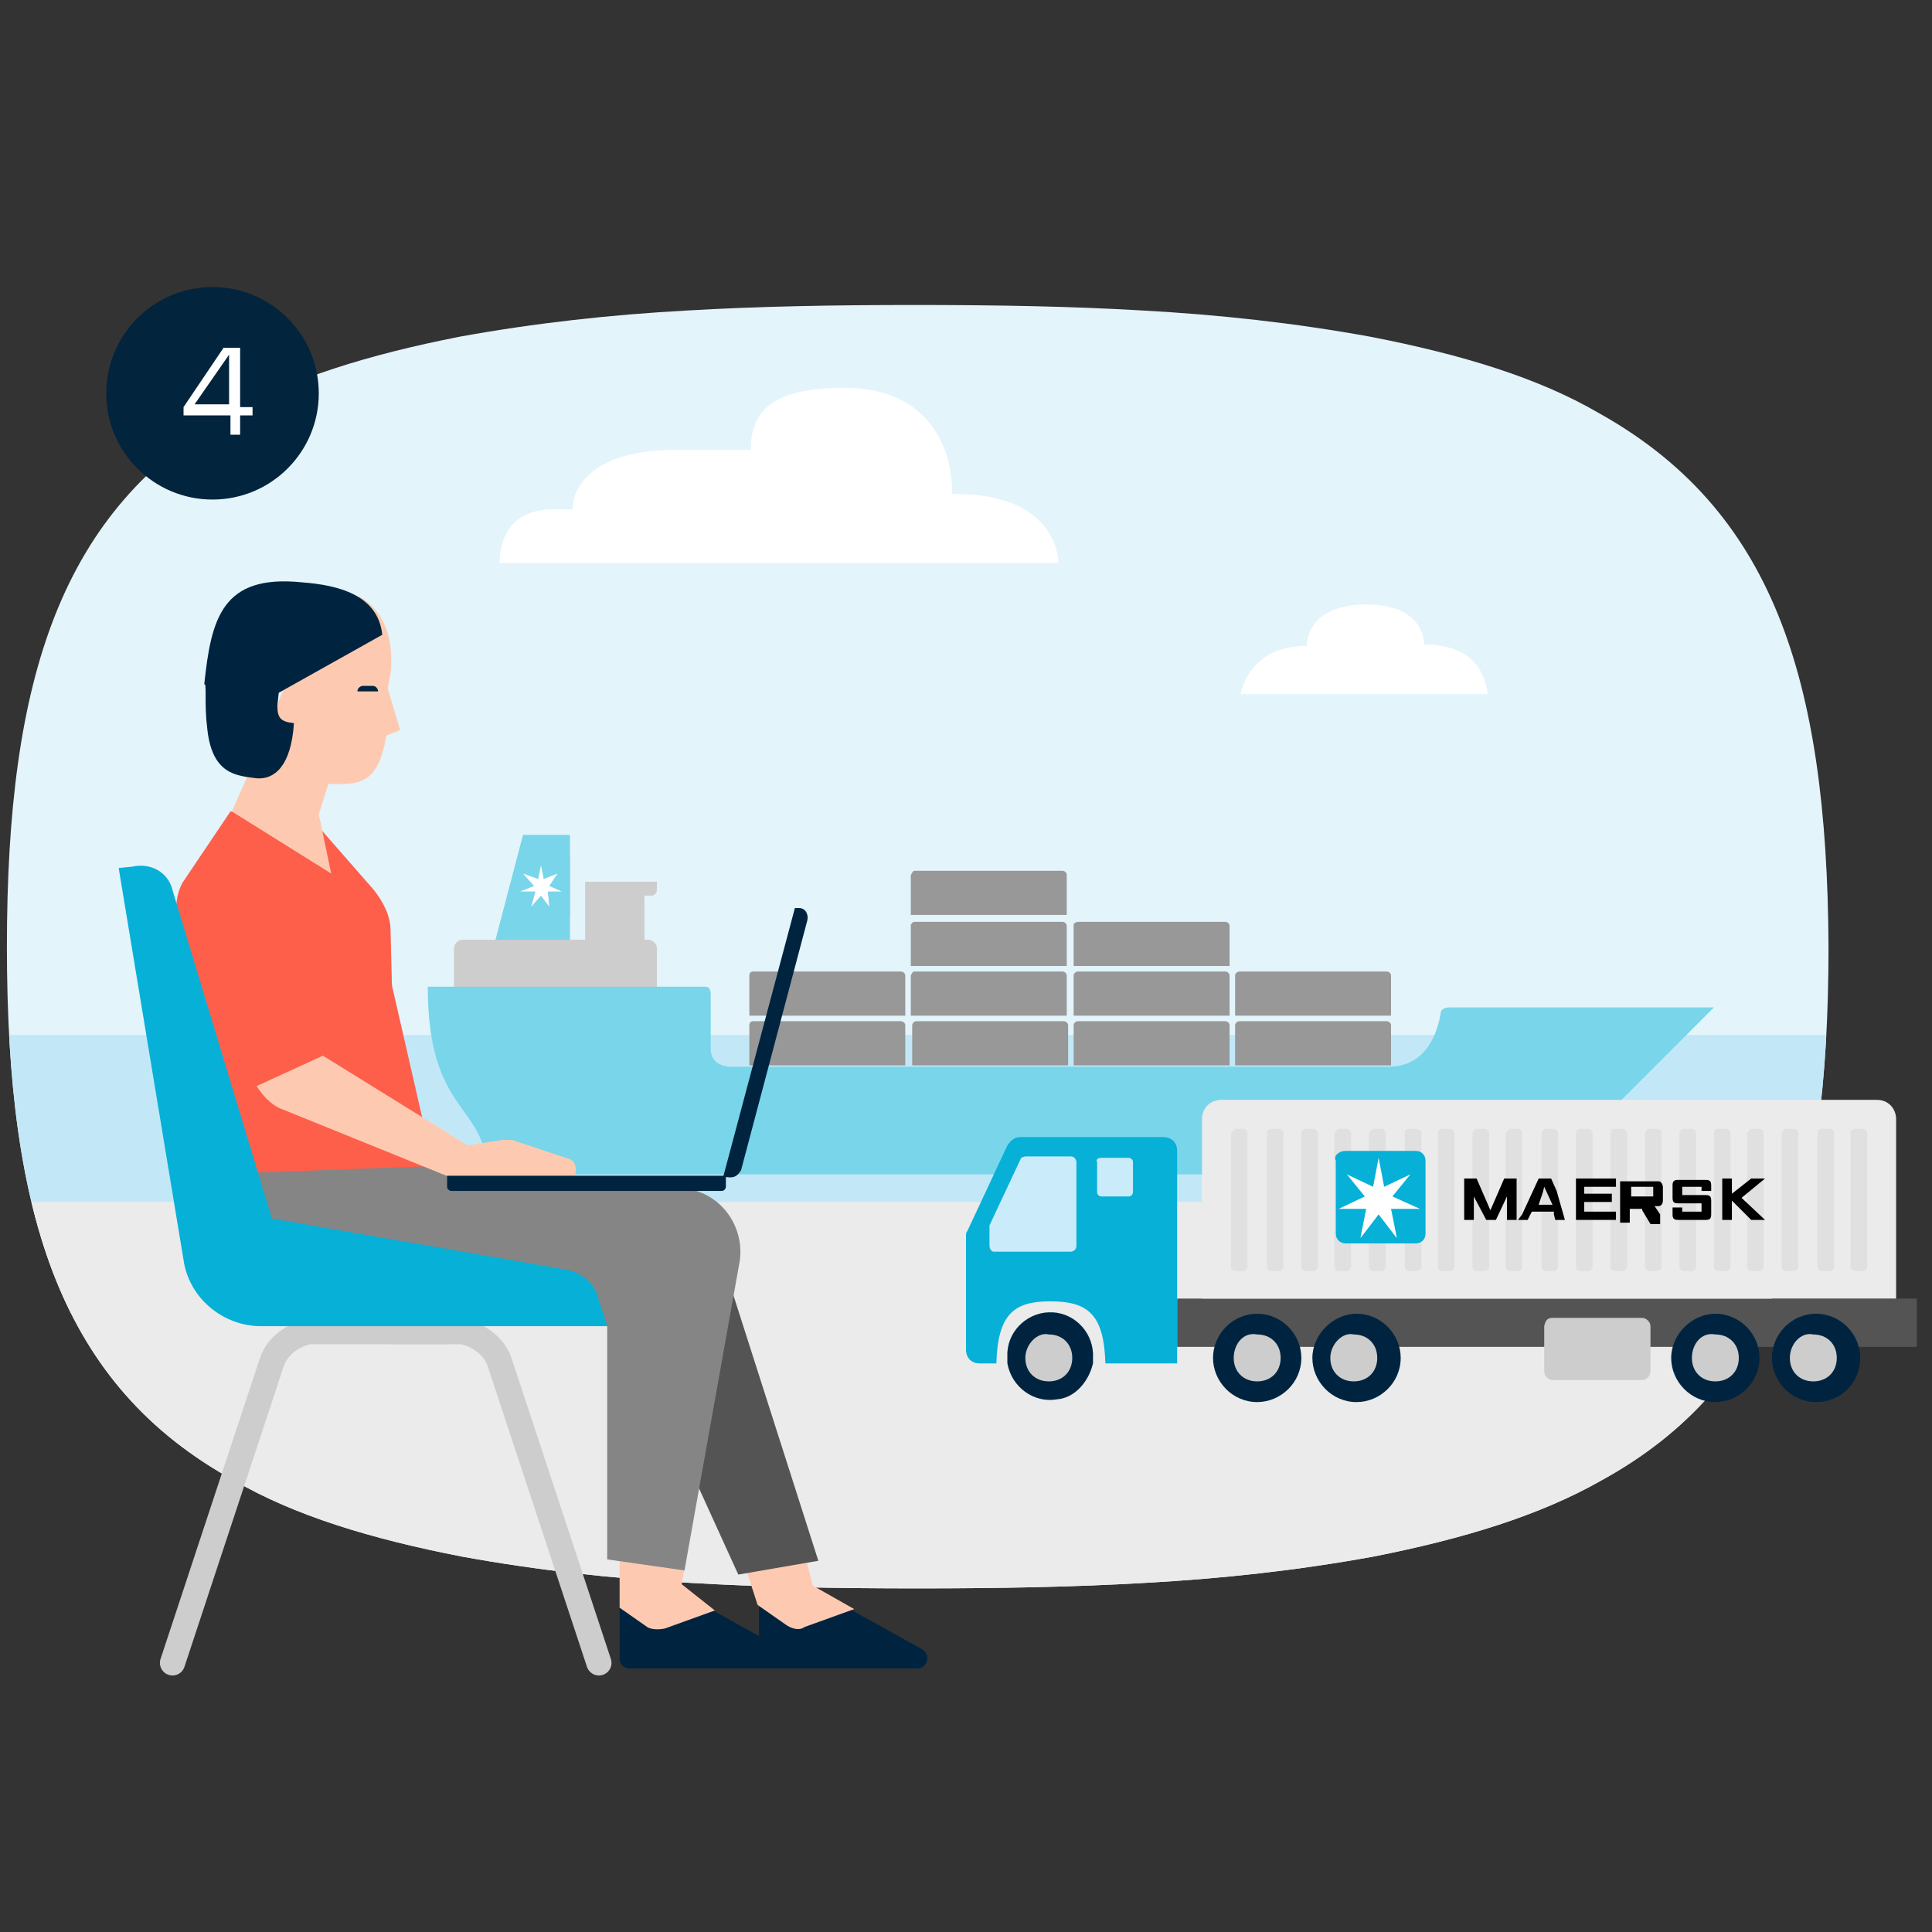 <?xml version="1.0" encoding="utf-8"?>
<!-- Generator: Adobe Illustrator 28.0.0, SVG Export Plug-In . SVG Version: 6.00 Build 0)  -->
<svg version="1.1" id="Layer_1" xmlns="http://www.w3.org/2000/svg" xmlns:xlink="http://www.w3.org/1999/xlink" x="0px" y="0px"
	 viewBox="0 0 140 140" style="enable-background:new 0 0 140 140;" xml:space="preserve">
<rect x="0" y="0" width="140" height="140" fill="#333333" stroke="none"/>
<style type="text/css">
	.st0{fill:#E3F4FB;}
	.st1{clip-path:url(#SVGID_00000090977120729995298010000010630367008462447261_);}
	.st2{fill:#C2E8F8;}
	.st3{clip-path:url(#SVGID_00000010293481730640580250000005683756200121780354_);}
	.st4{fill:#EBEBEB;}
	.st5{fill:#989898;}
	.st6{fill:#79D5E9;}
	.st7{fill:#CDCDCD;}
	.st8{fill:#FFFFFF;}
	.st9{fill:#00243F;}
	.st10{fill:#FDCAB1;}
	.st11{fill:#858585;}
	.st12{fill:#545454;}
	.st13{fill:none;stroke:#CDCDCD;stroke-width:1.823;stroke-linecap:round;stroke-miterlimit:10;}
	.st14{fill:#FD5F4B;}
	.st15{fill:#06B0D7;}
	.st16{fill:#F5F5F5;}
	.st17{fill:#E0E0E0;}
	.st18{fill:#CAEBF9;}
	.st19{fill:#02243C;}
</style>
<g id="Layer_2_00000098186520943603943680000011752370494918921090_">
	<path id="SVGID_00000062150110941090335830000012382240494001397666_" class="st0" d="M115.8,29.9c-4.3-2.5-9.8-4.2-16.5-5.5
		c-5.5-1-11-1.6-16.5-1.9c-5.1-0.3-10.5-0.4-16.5-0.4c-5.9,0-11.4,0.1-16.5,0.4c-5.5,0.3-11,0.9-16.5,1.9c-6.6,1.3-12.1,3-16.5,5.5
		C4.4,36.9,0.5,49.1,0.5,68.6s3.9,31.8,16.5,38.7c4.3,2.5,9.8,4.2,16.5,5.5c5.5,1,11,1.6,16.5,1.9c5.1,0.3,10.5,0.4,16.5,0.4
		s11.4-0.1,16.5-0.4c5.5-0.3,11-0.9,16.5-1.9c6.6-1.3,12.1-3,16.5-5.5c12.6-6.9,16.5-19.1,16.5-38.7C132.4,49,128.4,36.9,115.8,29.9
		z"/>
	<g>
		<g>
			<defs>
				<path id="SVGID_1_" d="M115.8,29.9c-4.3-2.5-9.8-4.2-16.5-5.5c-5.5-1-11-1.6-16.5-1.9c-5.1-0.3-10.5-0.4-16.5-0.4
					c-5.9,0-11.4,0.1-16.5,0.4c-5.5,0.3-11,0.9-16.5,1.9c-6.6,1.3-12.1,3-16.5,5.5C4.4,36.9,0.5,49.1,0.5,68.6s3.9,31.8,16.5,38.7
					c4.3,2.5,9.8,4.2,16.5,5.5c5.5,1,11,1.6,16.5,1.9c5.1,0.3,10.5,0.4,16.5,0.4s11.4-0.1,16.5-0.4c5.5-0.3,11-0.9,16.5-1.9
					c6.6-1.3,12.1-3,16.5-5.5c12.6-6.9,16.5-19.1,16.5-38.7C132.4,49,128.4,36.9,115.8,29.9z"/>
			</defs>
			<clipPath id="SVGID_00000107574331901817937100000006917870820086653860_">
				<use xlink:href="#SVGID_1_"  style="overflow:visible;"/>
			</clipPath>
			<g style="clip-path:url(#SVGID_00000107574331901817937100000006917870820086653860_);">
				<rect x="-9.4" y="75" class="st2" width="169" height="20.2"/>
			</g>
		</g>
	</g>
	<g>
		<g>
			<defs>
				<path id="SVGID_00000147195253198694220990000006867930133389828754_" d="M115.8,29.9c-4.3-2.5-9.8-4.2-16.5-5.5
					c-5.5-1-11-1.6-16.5-1.9c-5.1-0.3-10.5-0.4-16.5-0.4c-5.9,0-11.4,0.1-16.5,0.4c-5.5,0.3-11,0.9-16.5,1.9
					c-6.6,1.3-12.1,3-16.5,5.5C4.4,36.9,0.5,49.1,0.5,68.6s3.9,31.8,16.5,38.7c4.3,2.5,9.8,4.2,16.5,5.5c5.5,1,11,1.6,16.5,1.9
					c5.1,0.3,10.5,0.4,16.5,0.4s11.4-0.1,16.5-0.4c5.5-0.3,11-0.9,16.5-1.9c6.6-1.3,12.1-3,16.5-5.5c12.6-6.9,16.5-19.1,16.5-38.7
					C132.4,49,128.4,36.9,115.8,29.9z"/>
			</defs>
			<clipPath id="SVGID_00000167359069473623712390000005691596415242379435_">
				<use xlink:href="#SVGID_00000147195253198694220990000006867930133389828754_"  style="overflow:visible;"/>
			</clipPath>
			<g style="clip-path:url(#SVGID_00000167359069473623712390000005691596415242379435_);">
				<rect x="-9.4" y="87.1" class="st4" width="169" height="34.8"/>
			</g>
		</g>
	</g>
</g>
<g id="Layer_1_00000134934751378251475960000013084943632637849778_">
	<path class="st5" d="M54.6,70.4h10.7c0.1,0,0.3,0.1,0.3,0.3v2.9H54.3v-2.9C54.3,70.5,54.4,70.4,54.6,70.4z"/>
	<path class="st5" d="M54.6,74h10.7c0.1,0,0.3,0.1,0.3,0.3v2.9H54.3v-2.9C54.3,74.1,54.4,74,54.6,74z"/>
	<path class="st5" d="M89.8,70.4h10.7c0.1,0,0.3,0.1,0.3,0.3v2.9H89.5v-2.9C89.5,70.5,89.7,70.4,89.8,70.4z"/>
	<path class="st5" d="M89.8,74h10.7c0.1,0,0.3,0.1,0.3,0.3v2.9H89.5v-2.9C89.5,74.1,89.7,74,89.8,74z"/>
	<path class="st5" d="M66.3,66.8h10.7c0.1,0,0.3,0.1,0.3,0.3v2.9H66V67C66.1,66.9,66.1,66.8,66.3,66.8z"/>
	<path class="st5" d="M66.3,70.4h10.7c0.1,0,0.3,0.1,0.3,0.3v2.9H66v-2.9C66.1,70.5,66.1,70.4,66.3,70.4L66.3,70.4z"/>
	<path class="st5" d="M66.1,77.2v-2.9c0-0.1,0.1-0.3,0.3-0.3h10.7c0.1,0,0.3,0.1,0.3,0.3l0,0v2.9H66.1L66.1,77.2z"/>
	<path class="st5" d="M66.3,63.1h10.7c0.1,0,0.3,0.1,0.3,0.3v2.9H66v-2.9C66.1,63.3,66.1,63.1,66.3,63.1z"/>
	<path class="st5" d="M78.1,66.8h10.7c0.1,0,0.3,0.1,0.3,0.3v2.9H77.8V67C77.8,66.9,78,66.8,78.1,66.8z"/>
	<path class="st5" d="M78.1,70.4h10.7c0.1,0,0.3,0.1,0.3,0.3v2.9H77.8v-2.9C77.8,70.5,78,70.4,78.1,70.4z"/>
	<path class="st5" d="M78.1,74h10.7c0.1,0,0.3,0.1,0.3,0.3v2.9H77.8v-2.9C77.8,74.1,78,74,78.1,74z"/>
	<polygon class="st6" points="41.3,68.5 41.3,60.5 37.9,60.5 35.8,68.5 	"/>
	<rect x="42.4" y="64.9" class="st7" width="4.3" height="3.6"/>
	<path class="st7" d="M32.9,72v-3.3c0-0.3,0.3-0.6,0.6-0.6H47c0.3,0,0.6,0.3,0.6,0.6l0,0V72H32.9z"/>
	<path class="st7" d="M42.4,63.9h5.2v0.6c0,0.1-0.1,0.4-0.4,0.4h-4.8V63.9z"/>
	<polygon class="st6" points="36.4,66.5 41.3,66.5 41.3,62.1 37.5,62.1 	"/>
	<polygon class="st8" points="38.7,64.2 37.9,63.3 37.9,63.3 39,63.7 39.2,62.7 39.2,62.7 39.4,63.7 40.4,63.3 40.4,63.3 39.8,64.2 
		40.7,64.6 40.7,64.6 39.7,64.6 39.8,65.7 39.8,65.7 39.2,64.9 38.5,65.7 38.5,65.7 38.8,64.6 37.7,64.6 37.7,64.6 	"/>
	<path class="st6" d="M51.5,72.1V76c0,1.3,1.4,1.3,1.4,1.3h47.7c2.9,0,3.6-2.7,3.8-3.9c0-0.3,0.4-0.4,0.6-0.4h19.2l-7.5,7.5
		c1.9,0.7,3.2,2.6,3,4.6H35.3c0-5.2-4.3-4.2-4.3-13.6h20.1C51.4,71.5,51.5,71.7,51.5,72.1"/>
	<path class="st8" d="M76.7,40.8H36.2c0-2,1-3.9,3.9-3.9h1.4c0-2,2-4.3,7.4-4.3h5.5c0-2.6,1.3-4.5,6.8-4.5s7.8,3.6,7.8,7.7
		C76.8,35.7,76.7,40.8,76.7,40.8z"/>
	<path class="st8" d="M103.2,46.7c0-1-0.7-2.9-4.2-2.9c-3.5,0-4.3,1.9-4.3,3c-2.6,0-4.3,1.3-4.8,3.5h17.9
		C107.6,48.6,106.6,46.7,103.2,46.7z"/>
	<path class="st9" d="M55,116.4v3.8c0,0.4,0.3,0.7,0.7,0.7h10.8c0.7,0,1-1,0.3-1.4l-8.1-4.5L55,116.4L55,116.4z"/>
	<path class="st10" d="M56.9,117.7l-2-1.4l-1.3-4l4.3-1.3l1,3.9l0,0l3,1.7l-3.6,1.3C57.9,118.2,57.3,118,56.9,117.7L56.9,117.7z"/>
	<path class="st9" d="M44.9,116.4v3.8c0,0.4,0.3,0.7,0.7,0.7h10.8c0.7,0,1-1,0.3-1.4l-8.1-4.5L44.9,116.4L44.9,116.4z"/>
	<path class="st10" d="M51.8,116.7l-3.6,1.3c-0.4,0.1-1,0.1-1.3-0.1l-2-1.4V112l5.2-1.2l-0.7,4"/>
	<polyline class="st11" points="48.3,86.1 34.3,85.7 31.4,84.4 17.3,83.9 21.2,91.2 23.1,94.6 45.3,96.1 	"/>
	<polygon class="st12" points="51.4,88.4 59.3,113.1 53.5,114.1 45.3,96.1 	"/>
	<path class="st13" d="M12.5,120.5l7.2-21.8c0.4-1.2,1.6-2,2.7-2.2h10"/>
	<path class="st14" d="M16.7,58.8l6.2,0.9l4.2,4.8c0.7,0.9,1.2,1.9,1.2,2.9l0.1,4l3,13.1L17.7,85l-1-0.7l-0.9-1.9
		c0,0,0.1-1.2-0.1-2.9c-0.3-1.3-2.2-9.7-2.9-13c-0.1-0.9,0-1.7,0.4-2.5L16.7,58.8"/>
	<path class="st10" d="M28.1,49.9l0.9,3l-1,0.4c-0.6,3.5-1.9,3.6-4.2,3.5L23.1,59l0.9,4.3l-7.2-4.5l2.3-5.2l3.3-8.4l3.6-2
		c1.6,0.9,2.6,2.7,2.3,5.6L28.1,49.9L28.1,49.9z"/>
	<path class="st9" d="M15,52.6c0.3,3.6,2.2,3.6,3.6,3.8c1.3,0.1,2.5-0.9,2.7-4c-1-0.1-1.2-0.4-1.2-1.3l0.1-0.9l7.5-4.2
		c-0.3-2.9-3.2-3.6-5.8-3.8c-5.8-0.6-6.6,2.6-7.1,7.4C15,49.4,14.8,51,15,52.6z"/>
	<path class="st10" d="M41.7,85v0.3h-9.1l-12.1-4.9c-0.9-0.3-1.6-1.2-1.9-1.7l4.8-2.2l10.5,6.5l2.5-0.4c0.3,0,0.6,0,0.7,0l4.2,1.4
		C41.6,84.1,41.8,84.5,41.7,85z"/>
	<path class="st13" d="M43.4,120.5l-7.2-21.8c-0.4-1.2-1.6-2-2.7-2.2h-5.1"/>
	<path class="st11" d="M44.2,86.1h4.9c2.9,0,4.9,2.6,4.5,5.3l-4,22.4L44,113V96.1l-8.1-0.7l2.9-7.8L44.2,86.1L44.2,86.1z"/>
	<path class="st15" d="M43.3,93.9l0.7,2.2H18.9c-2.7,0-5.2-2-5.6-4.8L8.6,62.9l1-0.1c1.3-0.3,2.6,0.4,2.9,1.7l7.2,23.8L41,92
		C42.1,92.2,43,92.9,43.3,93.9L43.3,93.9z"/>
	<path class="st9" d="M32.5,85.2h20.1V86c0,0.1-0.1,0.3-0.3,0.3H32.7c-0.1,0-0.3-0.1-0.3-0.3V85.2L32.5,85.2L32.5,85.2z"/>
	<path class="st9" d="M53.7,84.8l4.8-18.1c0.1-0.4-0.1-0.9-0.6-0.9h-0.3l-5.2,19.5h0.3C53.3,85.4,53.5,85.1,53.7,84.8L53.7,84.8z"/>
	<path class="st9" d="M25.9,50.1c0-0.3,0.3-0.4,0.4-0.4H27c0.3,0,0.4,0.3,0.4,0.4"/>
	<g>
		<rect x="85.3" y="94.1" class="st12" width="53.6" height="3.5"/>
		<path class="st15" d="M73,98.4c0,0.1,0,0.3,0,0.4h6.2c0-0.1,0-0.3,0-0.4c0.1-1.7-1.2-3.2-2.9-3.3c-1.7-0.1-3.2,1.2-3.3,2.9
			C73,98,73,98.2,73,98.4L73,98.4z"/>
		<path class="st15" d="M70,89.6v8.2c0,0.6,0.4,1,1,1h1.2c0.1-3.6,1.3-4.5,3.9-4.5c2.7,0,3.9,0.9,4,4.5h5.2V83.4c0-0.6-0.4-1-1-1
			H73.9c-0.4,0-0.7,0.3-0.9,0.6l-2.9,6.2C70,89.3,70,89.4,70,89.6L70,89.6z"/>
		<path class="st16" d="M73,98.4c0,0.1,0,0.3,0,0.4c0.3,1.7,1.9,2.9,3.6,2.6c1.3-0.1,2.3-1.3,2.6-2.6c0-0.1,0-0.3,0-0.4
			c0.1-1.7-1.2-3.2-2.9-3.3c-1.7-0.1-3.2,1.2-3.3,2.9C73,98,73,98.2,73,98.4L73,98.4z"/>
		<path class="st4" d="M87.1,94.1v-13c0-0.9,0.7-1.4,1.4-1.4H136c0.9,0,1.4,0.7,1.4,1.4v13H87.1L87.1,94.1z"/>
		<path class="st17" d="M134.4,81.8h0.6c0.1,0,0.3,0.1,0.3,0.3v9.7c0,0.1-0.1,0.3-0.3,0.3h-0.6c-0.1,0-0.3-0.1-0.3-0.3v-9.7
			C134.1,81.9,134.3,81.8,134.4,81.8z"/>
		<path class="st17" d="M132,81.8h0.6c0.1,0,0.3,0.1,0.3,0.3v9.7c0,0.1-0.1,0.3-0.3,0.3H132c-0.1,0-0.3-0.1-0.3-0.3v-9.7
			C131.7,81.9,131.8,81.8,132,81.8z"/>
		<path class="st17" d="M129.4,81.8h0.6c0.1,0,0.3,0.1,0.3,0.3v9.7c0,0.1-0.1,0.3-0.3,0.3h-0.6c-0.1,0-0.3-0.1-0.3-0.3v-9.7
			C129.2,81.9,129.4,81.8,129.4,81.8z"/>
		<path class="st17" d="M126.9,81.8h0.6c0.1,0,0.3,0.1,0.3,0.3v9.7c0,0.1-0.1,0.3-0.3,0.3h-0.6c-0.1,0-0.3-0.1-0.3-0.3v-9.7
			C126.8,81.9,126.8,81.8,126.9,81.8z"/>
		<path class="st17" d="M124.5,81.8h0.6c0.1,0,0.3,0.1,0.3,0.3v9.7c0,0.1-0.1,0.3-0.3,0.3h-0.6c-0.1,0-0.3-0.1-0.3-0.3v-9.7
			C124.2,81.9,124.3,81.8,124.5,81.8z"/>
		<path class="st17" d="M122,81.8h0.6c0.1,0,0.3,0.1,0.3,0.3v9.7c0,0.1-0.1,0.3-0.3,0.3H122c-0.1,0-0.3-0.1-0.3-0.3v-9.7
			C121.7,81.9,121.9,81.8,122,81.8z"/>
		<path class="st17" d="M119.4,81.8h0.7c0.1,0,0.3,0.1,0.3,0.3v9.7c0,0.1-0.1,0.3-0.3,0.3h-0.6c-0.1,0-0.3-0.1-0.3-0.3v-9.7
			C119.3,81.9,119.4,81.8,119.4,81.8z"/>
		<path class="st17" d="M117,81.8h0.6c0.1,0,0.3,0.1,0.3,0.3v9.7c0,0.1-0.1,0.3-0.3,0.3H117c-0.1,0-0.3-0.1-0.3-0.3v-9.7
			C116.8,81.9,116.8,81.8,117,81.8z"/>
		<path class="st17" d="M114.5,81.8h0.6c0.1,0,0.3,0.1,0.3,0.3v9.7c0,0.1-0.1,0.3-0.3,0.3h-0.6c-0.1,0-0.3-0.1-0.3-0.3v-9.7
			C114.2,81.9,114.4,81.8,114.5,81.8z"/>
		<path class="st17" d="M112,81.8h0.6c0.1,0,0.3,0.1,0.3,0.3v9.7c0,0.1-0.1,0.3-0.3,0.3H112c-0.1,0-0.3-0.1-0.3-0.3v-9.7
			C111.8,81.9,111.9,81.8,112,81.8z"/>
		<path class="st17" d="M109.4,81.8h0.6c0.1,0,0.3,0.1,0.3,0.3v9.7c0,0.1-0.1,0.3-0.3,0.3h-0.6c-0.1,0-0.3-0.1-0.3-0.3v-9.7
			C109.3,81.9,109.4,81.8,109.4,81.8z"/>
		<path class="st17" d="M107,81.8h0.6c0.1,0,0.3,0.1,0.3,0.3v9.7c0,0.1-0.1,0.3-0.3,0.3H107c-0.1,0-0.3-0.1-0.3-0.3v-9.7
			C106.8,81.9,106.8,81.8,107,81.8z"/>
		<path class="st17" d="M104.5,81.8h0.6c0.1,0,0.3,0.1,0.3,0.3v9.7c0,0.1-0.1,0.3-0.3,0.3h-0.6c-0.1,0-0.3-0.1-0.3-0.3v-9.7
			C104.2,81.9,104.4,81.8,104.5,81.8z"/>
		<path class="st17" d="M102.1,81.8h0.6c0.1,0,0.3,0.1,0.3,0.3v9.7c0,0.1-0.1,0.3-0.3,0.3h-0.6c-0.1,0-0.3-0.1-0.3-0.3v-9.7
			C101.8,81.9,101.9,81.8,102.1,81.8z"/>
		<path class="st17" d="M99.5,81.8h0.6c0.1,0,0.3,0.1,0.3,0.3v9.7c0,0.1-0.1,0.3-0.3,0.3h-0.6c-0.1,0-0.3-0.1-0.3-0.3v-9.7
			C99.3,81.9,99.5,81.8,99.5,81.8z"/>
		<path class="st17" d="M97,81.8h0.6c0.1,0,0.3,0.1,0.3,0.3v9.7c0,0.1-0.1,0.3-0.3,0.3H97c-0.1,0-0.3-0.1-0.3-0.3v-9.7
			C96.9,81.9,96.9,81.8,97,81.8z"/>
		<path class="st17" d="M94.6,81.8h0.6c0.1,0,0.3,0.1,0.3,0.3v9.7c0,0.1-0.1,0.3-0.3,0.3h-0.6c-0.1,0-0.3-0.1-0.3-0.3v-9.7
			C94.3,81.9,94.4,81.8,94.6,81.8z"/>
		<path class="st17" d="M92.1,81.8h0.6c0.1,0,0.3,0.1,0.3,0.3v9.7c0,0.1-0.1,0.3-0.3,0.3h-0.6c-0.1,0-0.3-0.1-0.3-0.3v-9.7
			C91.8,81.9,92,81.8,92.1,81.8z"/>
		<path class="st17" d="M89.5,81.8h0.6c0.1,0,0.3,0.1,0.3,0.3v9.7c0,0.1-0.1,0.3-0.3,0.3h-0.6c-0.1,0-0.3-0.1-0.3-0.3v-9.7
			C89.4,81.9,89.5,81.8,89.5,81.8z"/>
		<polygon points="106.1,88.4 106.1,85.4 107,85.4 108,87.7 109,85.4 109.9,85.4 109.9,88.4 109.2,88.4 109.2,86.7 108.4,88.4 
			107.7,88.4 106.8,86.7 106.8,88.4 		"/>
		<path d="M112.8,86.3l-0.4-0.9h-0.9l-1.2,2.6l-0.3,0.4h0.7l0.3-0.6h1.6V88l0.1,0.4h0.7L112.8,86.3L112.8,86.3z M111.5,87.3l0.3-0.9
			l0.1-0.4l0.6,1.3C112.5,87.3,111.5,87.3,111.5,87.3z"/>
		<polygon points="114.2,88.4 114.2,85.4 117.1,85.4 117.1,86 114.8,86 114.8,86.5 116.8,86.5 116.8,87.1 114.8,87.1 114.8,87.8 
			117.1,87.8 117.1,88.4 		"/>
		<path d="M120.3,88l-0.4-0.6l0,0c0.1,0,0.3,0,0.3,0c0.1,0,0.3-0.1,0.3-0.4v-1c0-0.1-0.1-0.4-0.3-0.4c0,0-0.1,0-0.3,0h-2.5v3h0.7v-1
			h0.9v0.1l0.6,1h0.7V88L120.3,88z M119.8,86.7h-1.6V86h1.6V86.7z"/>
		<path d="M121.9,88.4h-0.3c-0.3,0-0.4-0.1-0.4-0.4c0,0,0,0,0-0.1v-0.4h0.7v0.3h1.4v-0.6h-1.7c-0.3,0-0.4-0.1-0.4-0.4l0,0v-0.9
			c0-0.3,0.1-0.4,0.4-0.4l0,0h2c0.3,0,0.4,0.1,0.4,0.4l0,0v0.4h-0.7V86h-1.4v0.6h1.7c0.3,0,0.4,0.1,0.4,0.4l0,0v1
			c0,0.3-0.1,0.4-0.4,0.4c0,0,0,0-0.1,0H121.9L121.9,88.4z"/>
		<polygon points="124.8,88.4 124.8,85.4 125.5,85.4 125.5,86.5 126.9,85.4 127.9,85.4 126.2,86.8 127.9,88.4 126.9,88.4 125.5,87 
			125.5,88.4 		"/>
		<path class="st15" d="M97.5,83.4h5.1c0.4,0,0.7,0.3,0.7,0.7v5.3c0,0.4-0.3,0.7-0.7,0.7h-5.1c-0.4,0-0.7-0.3-0.7-0.7v-5.3
			C96.6,83.8,97,83.4,97.5,83.4z"/>
		<polygon class="st8" points="100.9,86.7 102.2,85.1 102.2,85.1 100.3,86 99.9,83.9 99.9,83.9 99.5,86 97.6,85.1 97.6,85.1 
			98.9,86.7 97,87.6 97,87.6 99,87.6 98.6,89.6 98.6,89.7 99.9,88 101.2,89.7 101.2,89.6 100.8,87.6 102.9,87.6 102.9,87.6 		"/>
		<path class="st18" d="M79.8,83.9h2c0.1,0,0.3,0.1,0.3,0.3l0,0v2.2c0,0.1-0.1,0.3-0.3,0.3h-2c-0.1,0-0.3-0.1-0.3-0.3l0,0v-2.2
			C79.4,84.1,79.5,83.9,79.8,83.9L79.8,83.9L79.8,83.9z"/>
		<path class="st9" d="M128.4,98.4c0,1.7,1.4,3.2,3.2,3.2s3.2-1.4,3.2-3.2c0-1.7-1.4-3.2-3.2-3.2S128.4,96.7,128.4,98.4z"/>
		<path class="st7" d="M129.7,98.4c0,1,0.7,1.7,1.7,1.7c1,0,1.7-0.7,1.7-1.7s-0.7-1.7-1.7-1.7l0,0C130.5,96.5,129.7,97.4,129.7,98.4
			L129.7,98.4z"/>
		<path class="st9" d="M121.1,98.4c0,1.7,1.4,3.2,3.2,3.2c1.7,0,3.2-1.4,3.2-3.2c0-1.7-1.4-3.2-3.2-3.2
			C122.6,95.2,121.1,96.7,121.1,98.4z"/>
		<path class="st7" d="M122.6,98.4c0,1,0.7,1.7,1.7,1.7s1.7-0.7,1.7-1.7s-0.7-1.7-1.7-1.7l0,0C123.3,96.5,122.6,97.4,122.6,98.4z"/>
		<path class="st9" d="M95.1,98.4c0,1.7,1.4,3.2,3.2,3.2c1.7,0,3.2-1.4,3.2-3.2c0-1.7-1.4-3.2-3.2-3.2
			C96.6,95.2,95.1,96.7,95.1,98.4z"/>
		<path class="st7" d="M96.4,98.4c0,1,0.7,1.7,1.7,1.7c1,0,1.7-0.7,1.7-1.7s-0.7-1.7-1.7-1.7l0,0C97.3,96.5,96.4,97.4,96.4,98.4z"/>
		<path class="st9" d="M87.9,98.4c0,1.7,1.4,3.2,3.2,3.2c1.7,0,3.2-1.4,3.2-3.2c0-1.7-1.4-3.2-3.2-3.2S87.9,96.7,87.9,98.4z"/>
		<path class="st7" d="M89.4,98.4c0,1,0.7,1.7,1.7,1.7s1.7-0.7,1.7-1.7s-0.7-1.7-1.7-1.7l0,0C90.1,96.5,89.4,97.4,89.4,98.4z"/>
		<path class="st9" d="M73,98.4c0,0.1,0,0.3,0,0.4c0.3,1.7,1.9,2.9,3.6,2.6c1.3-0.1,2.3-1.3,2.6-2.6c0-0.1,0-0.3,0-0.4
			c0.1-1.7-1.2-3.2-2.9-3.3c-1.7-0.1-3.2,1.2-3.3,2.9C73,98,73,98.2,73,98.4L73,98.4z"/>
		<path class="st7" d="M74.3,98.4c0,1,0.7,1.7,1.7,1.7c1,0,1.7-0.7,1.7-1.7s-0.7-1.7-1.7-1.7l0,0C75.2,96.5,74.3,97.4,74.3,98.4z"/>
		<path class="st7" d="M112.5,95.5h6.5c0.3,0,0.6,0.3,0.6,0.6v3.3c0,0.3-0.3,0.6-0.6,0.6h-6.5c-0.3,0-0.6-0.3-0.6-0.6v-3.3
			C112,95.6,112.2,95.5,112.5,95.5z"/>
		<path class="st18" d="M72,90.7h5.6c0.1,0,0.4-0.1,0.4-0.4v-6.1c0-0.1-0.1-0.4-0.4-0.4h-3.3c-0.1,0-0.3,0.1-0.3,0.1l-2.3,4.9V89
			v1.2C71.7,90.6,71.9,90.7,72,90.7z"/>
	</g>
</g>
<g>
	<g>
		<circle class="st19" cx="15.4" cy="28.5" r="7.7"/>
	</g>
	<g>
		<path class="st8" d="M16.6,30.1h-3.3v-0.6l2.9-4.3h1.2v4.3h0.9v0.6h-0.9v1.4h-0.7V30.1z M16.6,29.3v-3.6l-2.5,3.6H16.6z"/>
	</g>
</g>
</svg>
